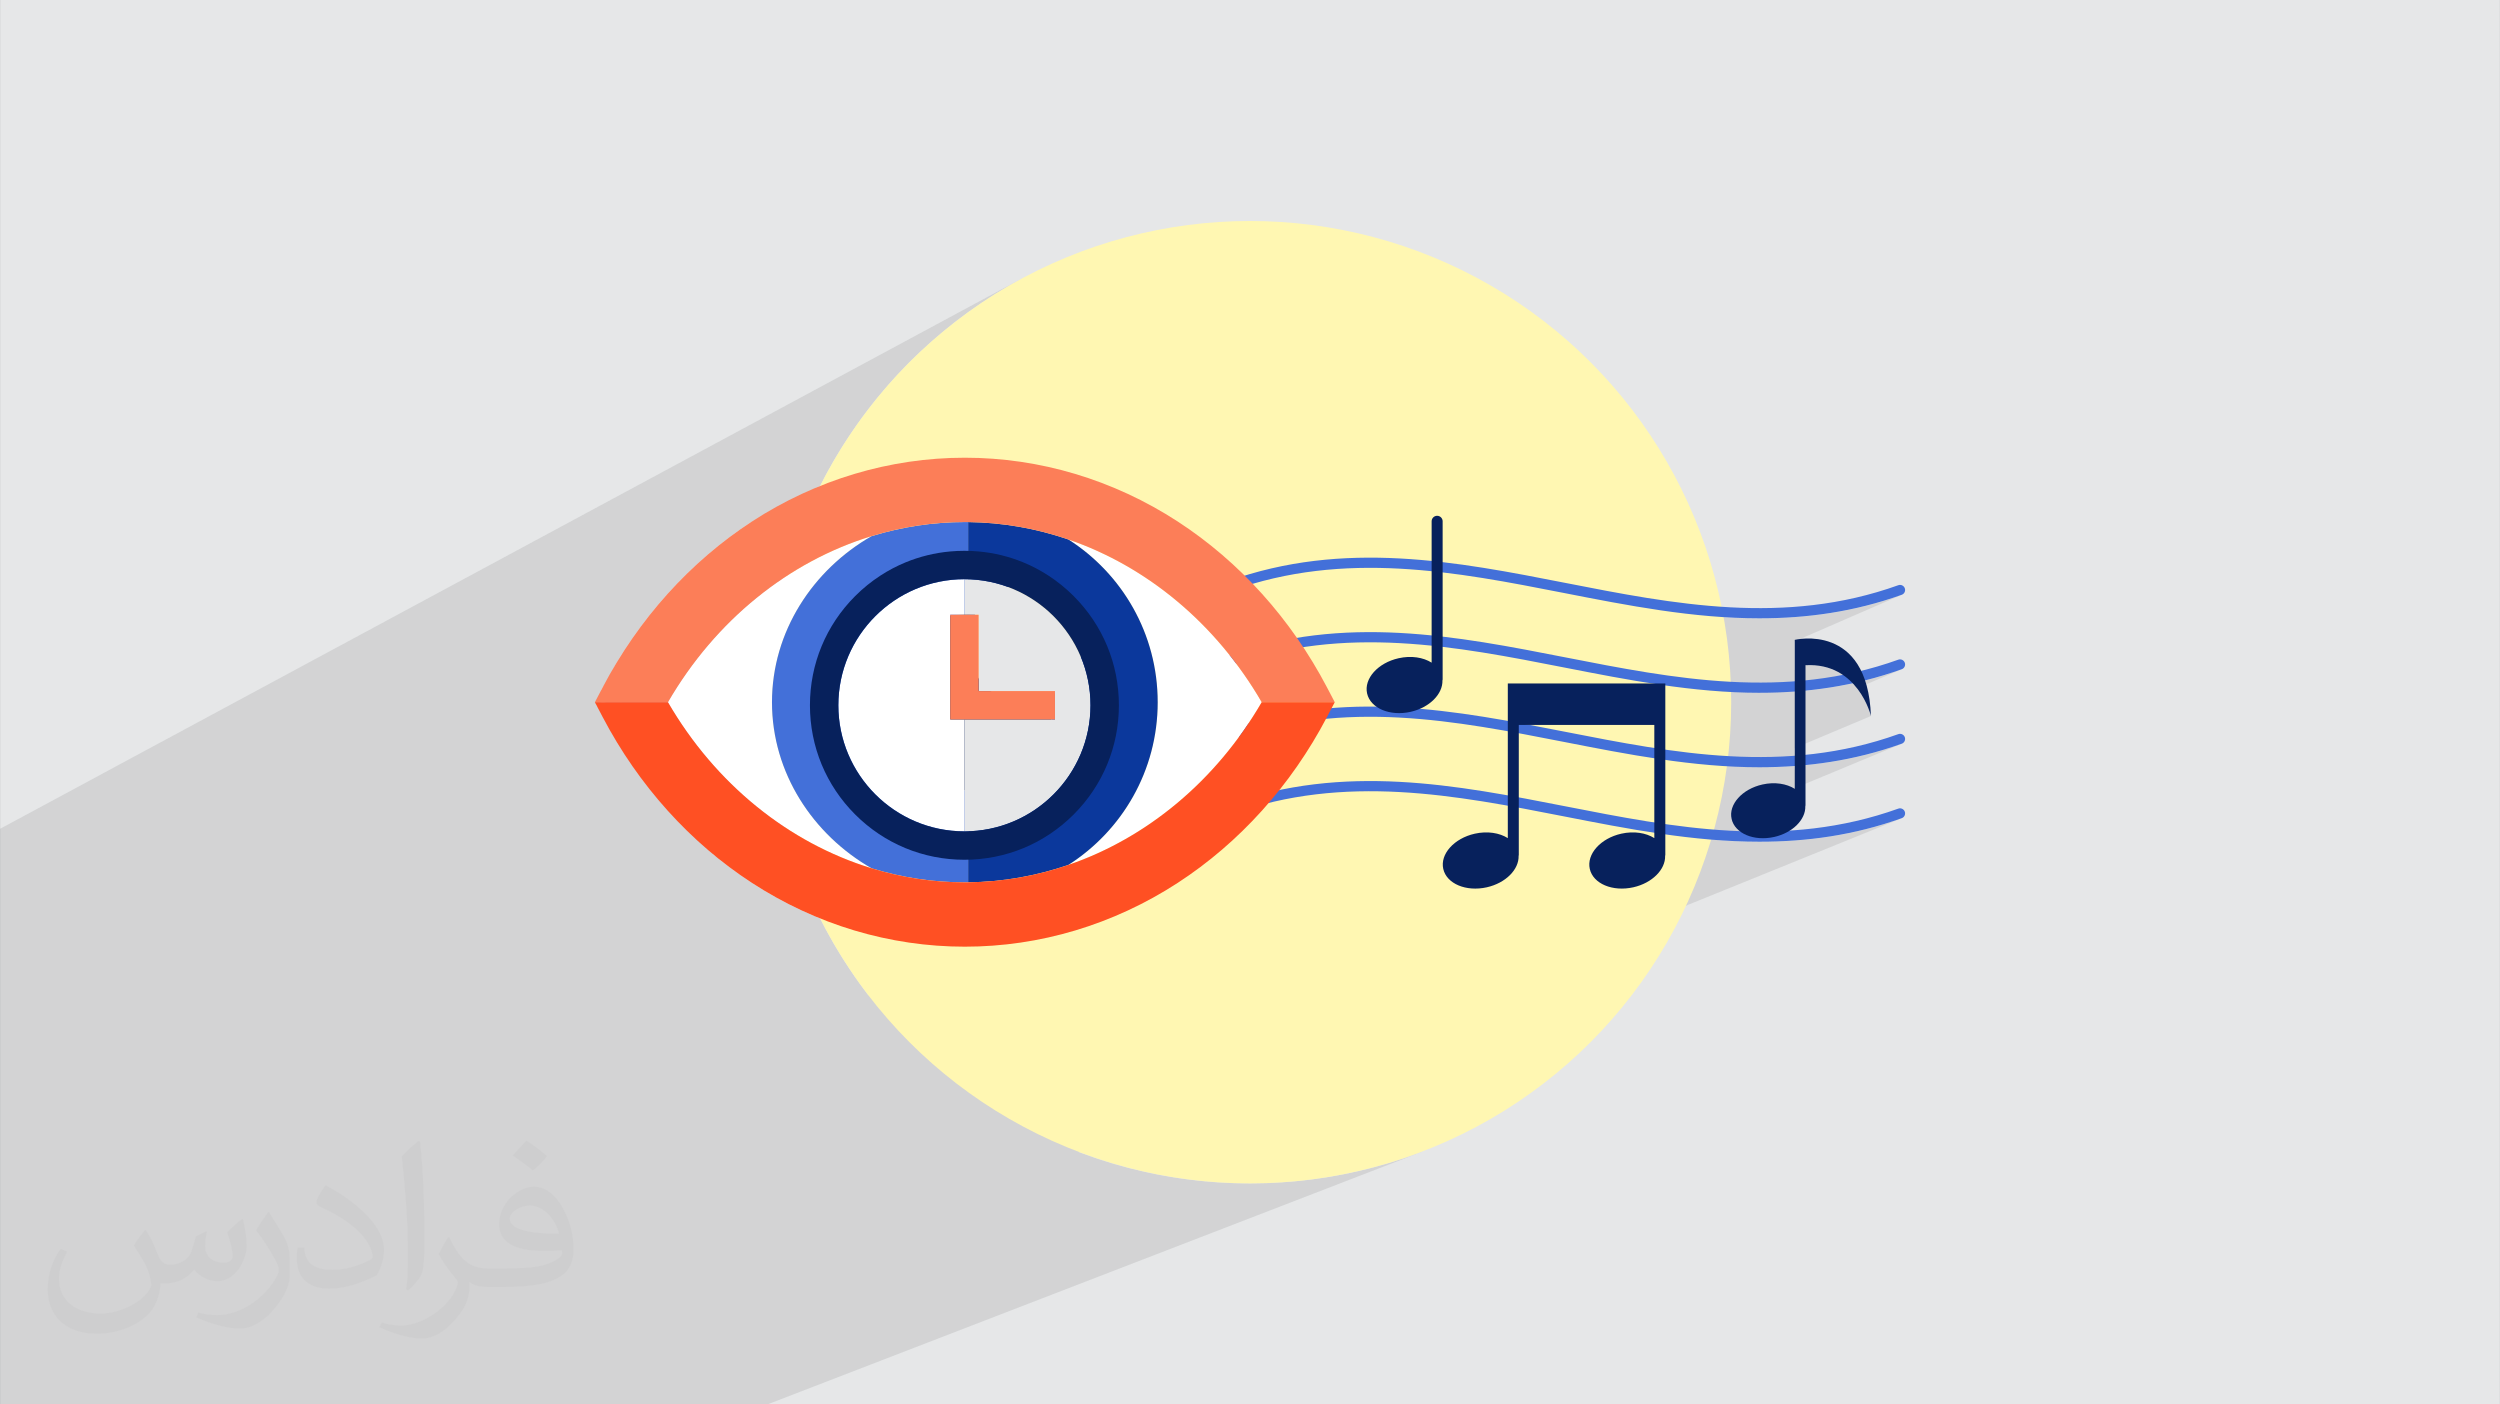 <?xml version="1.0" encoding="UTF-8"?>
<!DOCTYPE svg PUBLIC "-//W3C//DTD SVG 1.0//EN" "http://www.w3.org/TR/2001/REC-SVG-20010904/DTD/svg10.dtd">
<!-- Creator: CorelDRAW -->
<svg xmlns="http://www.w3.org/2000/svg" xml:space="preserve" width="3.708in" height="2.083in" version="1.0" style="shape-rendering:geometricPrecision; text-rendering:geometricPrecision; image-rendering:optimizeQuality; fill-rule:evenodd; clip-rule:evenodd"
viewBox="0 0 3702.73 2080.18"
 xmlns:xlink="http://www.w3.org/1999/xlink"
 xmlns:xodm="http://www.corel.com/coreldraw/odm/2003">
 <rect x="0" y="0" width="3702.73" height="2080.18" fill="#808080" stroke="none"/>
 <defs>
  <style type="text/css">
   <![CDATA[
    .fil0 {fill:#E6E7E8}
    .fil3 {fill:#FFF7B2}
    .fil5 {fill:#07215C;fill-rule:nonzero}
    .fil7 {fill:#0B389C;fill-rule:nonzero}
    .fil4 {fill:#4370D9;fill-rule:nonzero}
    .fil10 {fill:#E6E7E8;fill-rule:nonzero}
    .fil8 {fill:#FC7E58;fill-rule:nonzero}
    .fil9 {fill:#FF5023;fill-rule:nonzero}
    .fil6 {fill:white;fill-rule:nonzero}
    .fil2 {fill:#373435;fill-opacity:0.031}
    .fil1 {fill:#2B2A29;fill-opacity:0.102}
   ]]>
  </style>
 </defs>
 <g id="Layer_x0020_1">
  <path class="fil0" d="M-0 0l3702.73 0 0 2080.18 -3702.73 0 0 -2080.18z"/>
  <path class="fil1" d="M2606.31 915.85l-0.03 0.01 -3.32 -0.01 -3.34 -0.02 -3.34 -0.04 -3.34 -0.05 -3.33 -0.06 -3.34 -0.08 -3.33 -0.09 -3.33 -0.1 -3.33 -0.12 -3.33 -0.13 -3.33 -0.14 -3.33 -0.16 -3.32 -0.17 -3.33 -0.18 -3.32 -0.19 -3.32 -0.2 -1266.73 560.18 -8.09 -10.54 -14.1 -19.74 -13.44 -20.23 -12.76 -20.71 -12.07 -21.16 -11.35 -21.61 -6.53 -2.68 -6.5 -2.77 -6.47 -2.84 -6.44 -2.92 -6.41 -3.01 -6.38 -3.09 -6.35 -3.16 -6.32 -3.24 -6.29 -3.33 -6.25 -3.4 -6.22 -3.48 -6.19 -3.57 -6.15 -3.64 -6.12 -3.72 -6.08 -3.8 -6.05 -3.88 -8.54 -5.66 -8.45 -5.8 -8.36 -5.95 -8.27 -6.09 -8.17 -6.23 -7.28 -5.75 98.4 -46.61 -0.73 -0.48 -0.73 -0.48 -0.72 -0.48 -0.73 -0.48 -0.72 -0.48 -0.72 -0.49 -0.72 -0.49 -0.72 -0.49 -97.69 46.35 -3.53 -2.88 97.25 -46.19 -1.19 -0.82 -1.19 -0.83 -1.18 -0.83 -1.18 -0.83 -1.18 -0.84 -1.18 -0.84 -1.18 -0.85 -1.18 -0.85 -96.18 45.79 -2.79 -2.44 95.82 -45.65 -5.58 -4.16 -5.53 -4.24 -5.49 -4.32 -5.44 -4.39 -5.39 -4.47 -5.34 -4.55 -5.28 -4.63 -5.24 -4.7 -5.19 -4.78 -5.13 -4.85 -5.07 -4.93 -5.02 -5 -4.96 -5.08 -4.91 -5.15 -4.85 -5.22 -4.8 -5.3 -4.74 -5.37 -4.67 -5.44 -4.62 -5.52 -4.56 -5.58 -4.49 -5.65 -4.43 -5.72 -4.37 -5.79 -4.3 -5.86 -4.24 -5.93 -4.17 -5.99 -4.11 -6.07 -4.04 -6.13 -3.97 -6.2 -3.9 -6.26 -3.84 -6.33 -3.76 -6.39 -0.01 0 1.99 -3.37 -88.32 44.37 -0.06 -0.11 -0.04 -0.08 88.63 -44.53 1.56 -2.64 1.58 -2.63 1.59 -2.61 1.6 -2.61 1.61 -2.59 1.62 -2.58 1.64 -2.57 1.65 -2.56 -107.6 54.22 -0.15 -0.29 108.12 -54.48 2.21 -3.37 2.22 -3.35 2.24 -3.33 2.26 -3.31 2.28 -3.29 2.3 -3.27 2.32 -3.25 2.34 -3.23 -133.41 67.47 -0.18 -0.35 134.11 -67.83 0.87 -1.19 0.88 -1.18 0.88 -1.18 0.88 -1.18 0.88 -1.18 0.88 -1.17 0.88 -1.17 0.89 -1.17 -143.55 72.69 -0.02 -0.03 143.61 -72.72 0.92 -1.2 0.93 -1.2 0.93 -1.2 0.93 -1.2 0.94 -1.19 0.94 -1.19 0.94 -1.19 0.94 -1.18 -153.44 77.8 -1.51 -2.87 160.05 -81.21 3.52 -4.23 3.55 -4.19 3.59 -4.14 3.62 -4.1 3.66 -4.06 3.69 -4.02 3.73 -3.97 3.76 -3.93 -182.02 92.7 2.5 -4.76 0.76 -1.43 187.97 -95.82 2.98 -2.92 3.01 -2.9 3.02 -2.87 3.04 -2.85 3.06 -2.82 3.08 -2.79 3.1 -2.76 3.11 -2.74 3.13 -2.72 3.15 -2.68 3.16 -2.66 3.18 -2.63 3.2 -2.61 3.22 -2.57 3.24 -2.55 3.25 -2.52 -224.22 114.72 0.63 -1.08 226.7 -116.01 0.78 -0.59 0.78 -0.59 0.78 -0.59 0.78 -0.59 0.78 -0.58 0.79 -0.58 0.78 -0.58 0.79 -0.58 -231.76 118.64 1.13 -1.9 237.05 -121.38 0.73 -0.52 0.74 -0.52 0.74 -0.52 0.74 -0.52 0.74 -0.51 0.74 -0.51 0.74 -0.51 0.74 -0.51 -242 123.94 0.65 -1.09 245.91 -125.96 0.66 -0.45 0.66 -0.45 0.66 -0.44 0.66 -0.44 0.66 -0.44 0.67 -0.44 0.66 -0.44 0.67 -0.44 -250.54 128.35 1.29 -2.16 5.57 -9.03 5.7 -8.93 5.83 -8.83 5.96 -8.72 6.09 -8.61 6.21 -8.5 6.33 -8.39 6.45 -8.28 6.57 -8.16 6.69 -8.04 6.8 -7.93 6.92 -7.8 7.03 -7.69 7.14 -7.56 7.25 -7.44 7.36 -7.31 7.47 -7.18 7.58 -7.05 7.67 -6.91 7.78 -6.79 7.88 -6.65 7.98 -6.51 8.08 -6.38 8.17 -6.23 8.27 -6.09 8.36 -5.95 8.45 -5.8 7.05 -4.67 102.22 -53.51 11.35 -21.61 12.07 -21.16 12.76 -20.7 13.44 -20.23 14.1 -19.74 14.75 -19.23 15.37 -18.71 15.99 -18.17 16.59 -17.62 17.17 -17.04 17.74 -16.45 18.29 -15.85 18.83 -15.23 19.35 -14.6 19.85 -13.95 20.34 -13.28 20.81 -12.6 21.27 -11.9 -1514.55 815.82 0 125.26 0 2.62 0 0.18 0 94.71 0 0.73 0 0.68 0 0.98 0 1.19 0 1.3 0 0.69 0 16.01 0 0.94 0 3.16 0 11.5 0 0.02 0 4.33 0 3.29 0 5.13 0 0.03 0 5.2 0 0.4 0 6.96 0 8.39 0 0.33 0 12.81 0 0.22 0 2.13 0 0.01 0 216.82 0 3.35 0 9.83 0 4.05 0 5.82 0 51.89 0 87.13 0 164.5 408.89 0 26.34 0 26.86 0 11.26 0 35.63 0 9.47 0 55.24 0 0.02 0 101.54 0 461.32 0 972.33 -375.29 -26.88 9.8 -27.37 8.74 -27.84 7.66 -28.28 6.55 -28.7 5.41 -29.09 4.25 -29.46 3.07 -29.81 1.86 -30.12 0.63 -26 -0.46 -25.76 -1.39 -25.51 -2.29 -25.24 -3.18 -24.96 -4.05 -24.66 -4.91 -24.35 -5.75 -24.02 -6.57 -23.67 -7.38 -23.32 -8.17 -6.34 -2.47 1219.19 -494.34 -6.65 2.34 -6.65 2.25 -6.64 2.16 -6.64 2.06 -6.64 1.98 -6.63 1.89 -6.62 1.8 -6.62 1.72 -6.62 1.63 -6.61 1.55 -6.6 1.47 -6.6 1.38 -6.59 1.31 -6.59 1.23 -6.58 1.15 -6.58 1.08 -6.57 1 -6.57 0.93 -6.56 0.85 -6.56 0.78 -6.55 0.72 -6.55 0.64 -6.55 0.58 -6.54 0.51 -6.53 0.45 -6.53 0.38 -6.52 0.32 -6.52 0.26 -6.51 0.2 -6.51 0.14 -6.5 0.08 -6.5 0.03 -0.03 0.01 -4.48 -0.01 -4.5 -0.04 -4.5 -0.07 -4.5 -0.09 -4.49 -0.11 -4.49 -0.14 -4.49 -0.16 -4.49 -0.19 -4.48 -0.21 -4.48 -0.24 -4.48 -0.26 -4.47 -0.28 -4.48 -0.3 -3.64 -0.26 32.31 -13.33 -2.19 -1.83 -2.01 -1.96 -1.82 -2.08 -1.62 -2.21 -1.41 -2.32 -1.19 -2.43 -0.96 -2.54 -0.73 -2.65 -0.61 -4.03 -0.02 -1.48 94.19 -39.1 0 -1.03 158.47 -65.81 -4.49 1.59 -4.49 1.55 -4.49 1.51 -4.49 1.46 -4.48 1.42 -4.48 1.38 -4.48 1.34 -4.47 1.3 -4.47 1.26 -4.47 1.22 -4.47 1.18 -4.47 1.14 -4.47 1.1 -4.46 1.07 -4.46 1.03 -4.45 0.99 -4.45 0.96 -4.45 0.92 -4.45 0.88 -4.45 0.85 -4.45 0.81 -4.44 0.77 -4.44 0.74 -4.44 0.71 -4.44 0.67 -4.43 0.64 -4.43 0.61 -4.43 0.57 -4.43 0.54 -4.43 0.51 -4.42 0.48 -4.42 0.44 -15.91 6.64 0 -5.29 -3.25 0.23 -3.25 0.21 -3.25 0.2 -3.25 0.18 -3.25 0.17 -3.25 0.15 -3.25 0.14 -3.25 0.12 -3.25 0.11 -3.24 0.09 -3.24 0.08 -3.24 0.06 -1.32 0.02 40.31 -16.91 0 -11.43 112.82 -47.45 -0.07 -0.31 -0.24 -0.89 -0.41 -1.43 -0.59 -1.91 -0.79 -2.35 -0.99 -2.75 -1.21 -3.1 -1.45 -3.4 -1.69 -3.65 -1.94 -3.86 -2.21 -4.02 -2.48 -4.14 -2.77 -4.2 -3.07 -4.22 -0.74 -0.91 66.31 -28.18 -3.4 1.21 -3.41 1.19 -3.4 1.16 -3.4 1.14 -3.4 1.12 -3.4 1.09 -3.4 1.07 -3.4 1.04 -3.4 1.02 -3.39 0.99 -3.39 0.97 -3.39 0.95 -3.39 0.93 -3.39 0.9 -3.38 0.88 -3.39 0.86 -16.03 6.82 -2.29 -2.54 -4.39 0.93 -4.38 0.9 -4.38 0.86 -4.38 0.83 -4.38 0.79 -4.38 0.76 -4.37 0.72 -4.37 0.69 -4.37 0.66 -4.37 0.63 -4.36 0.6 -4.36 0.56 -4.36 0.53 -4.36 0.5 -4.36 0.47 -3.03 0.31 54.05 -23.11 -2.65 -1.72 -2.75 -1.64 -2.85 -1.56 -2.95 -1.46 -3.06 -1.36 -3.17 -1.26 -3.27 -1.14 -3.39 -1.03 -3.5 -0.9 -3.61 -0.77 -3.73 -0.63 -3.84 -0.49 -3.97 -0.33 -4.08 -0.18 -4.21 -0.01 -4.33 0.16 -15.91 6.86 0 -42.31 158.46 -68.9 -6.65 2.34 -6.65 2.25 -6.64 2.16 -6.64 2.06 -6.63 1.98 -6.63 1.89 -6.62 1.8 -6.62 1.72 -6.62 1.63 -6.61 1.55 -6.6 1.47 -6.6 1.38 -6.6 1.31 -6.59 1.23 -6.58 1.15 -6.58 1.08 -6.57 1 -6.57 0.93 -6.56 0.85 -6.56 0.78 -6.55 0.72 -6.55 0.64 -6.54 0.58 -6.54 0.51 -6.53 0.45 -6.53 0.38 -6.52 0.32 -6.52 0.26 -6.51 0.2 -6.51 0.14 -6.5 0.08 -6.49 0.03z"/>
  <path class="fil2" d="M215.96 1821.93c7.07,10.71 11.65,21.01 16.13,32.45 3.33,6.66 5.09,18.93 20.7,18.93 4.57,0 11.13,-1.35 16.95,-4.57 6.55,-3.44 11.54,-8.64 14.15,-16.53l6.24 -21.01 15.19 -7.49 1.04 1.04c-2.08,7.91 -2.59,15.5 -2.59,21.43 0,17.57 15.19,24.23 27.25,24.23 7.07,0 13.42,-3.44 13.42,-9.89 0,-8.32 -3.53,-22.47 -8.12,-35.16 7.07,-7.07 14.15,-14.15 22.26,-19.87l1.25 0.63c3.53,14.98 5.51,29.75 5.51,39.63 0,9.67 -4.27,20.39 -7.8,27.36 -7.28,13.73 -20.18,24.65 -35.78,24.65 -11.85,0 -25.06,-5.93 -34.12,-16.95l-0.52 0c-8.53,10.61 -21.74,20.18 -42.86,20.18l-6.55 0c-1.04,13.94 -4.05,23.81 -8.64,32.66 -12.58,24.54 -49.92,41.92 -85.08,41.92 -48.89,0 -73.43,-28.19 -73.43,-65.73 0,-23.19 7.59,-44.72 19.24,-60.01l9.56 3.95c-7.28,13.94 -12.17,27.04 -12.17,39.94 0,35.16 28.61,51.9 61.58,51.9 30.58,0 68.44,-19.45 75.31,-42.02 -2.59,-24.65 -11.85,-36.19 -26,-58.66 4.27,-7.49 9.78,-14.98 16.64,-22.98l1.25 0 0 0 0 0 -0.01 -0.04zm563.83 -132.3c10.3,6.45 20.39,14.04 30.27,22.78 -5.51,7.8 -12.38,14.88 -20.91,21.12 -9.89,-8.01 -19.76,-14.88 -29.86,-22.16 6.86,-7.7 13.63,-15.08 20.49,-21.74l0 0 0 0 0 0 0 0 0 0 0.01 0zm5.3 96.11c-16.64,0 -30.27,10.92 -30.27,19.03 0,17.38 33.28,22.78 73.12,22.56 -4.99,-20.39 -22.47,-41.61 -42.86,-41.61l0 0.01zm-37.35 92.99c21.64,0 40.57,-0.63 55.02,-4.27 16.13,-4.05 29.75,-12.17 29.75,-17.78 0,-1.46 0,-3.22 -0.52,-4.68 -9.05,0.83 -19.45,0.83 -28.5,0.83 -29.33,0 -51.79,-6.66 -60.64,-23.09 -2.19,-4.57 -3.74,-9.67 -3.74,-15.5 0,-15.92 6.86,-31.41 18.93,-42.13 10.08,-8.84 21.22,-14.35 32.55,-14.35 20.49,0 36.81,16.44 48.26,42.34 6.24,14.15 10.5,30.47 10.5,51.07 0,13.73 -3.74,25.27 -12.27,33.8 -15.92,15.4 -45.24,21.22 -90.17,21.22l-20.39 0 0 0 -5.3 0c-11.13,0 -19.14,-1.98 -25.48,-6.86l-1.04 0c0.31,2.59 0.52,5.09 0.52,7.49 0,10.08 -3.33,22.98 -10.08,33.28 -19.97,29.64 -41.61,42.53 -60.33,42.53 -18.93,0 -42.13,-7.28 -63.03,-16.75l3.74 -7.28c6.76,2.81 16.13,4.68 29.02,4.68 33.8,0 78.21,-32.45 83.72,-64.17 -1.25,-2.59 -3.53,-6.03 -6.76,-9.67 -9.89,-11.75 -16.13,-21.53 -21.95,-31.82 4.99,-9.89 9.56,-17.78 13.83,-24.96l1.77 -0.21c14.46,29.44 27.56,46.28 56.78,46.28l4.57 0 0 0 21.22 0 0 0 0 0 0 0 0 0 0 0 0.04 0zm-146.45 31.1c2.5,-13.52 2.7,-28.7 2.7,-42.86l0 -21.01c0,-39.21 -4.99,-96.2 -9.05,-133.34 7.07,-7.59 16.95,-16.53 24.75,-22.56l2.29 0.63c5.3,46.7 6.55,100.79 6.55,150.81 0,13.11 -0.52,25.9 -1.77,35.26 -0.73,11.85 -7.59,20.8 -22.26,34.53l-3.22 -1.46zm-150.71 -61.89c0.73,18.41 9.78,32.87 41.4,32.87 19.66,0 36.3,-5.09 54.71,-13.83 3.33,-1.46 5.09,-3.44 5.09,-5.09 0,-11.54 -8.84,-26.83 -23.71,-40.77 -14.46,-13.11 -33.6,-24.65 -51.48,-32.35 -6.14,-2.59 -8.12,-5.3 -8.12,-7.91 0,-5.3 7.07,-16.44 12.9,-24.44l1.98 -0.21c20.49,10.71 43.38,26.63 60.33,44.3 15.4,16.33 24.96,32.87 24.96,50.86 0,13.31 -4.05,25.79 -10.61,37.44 -22.47,11.33 -46.39,19.97 -70.1,19.97 -28.81,0 -48.47,-13.52 -48.47,-45.24 0,-3.44 0,-8.73 1.25,-15.61l9.89 0 0 0 0 0 0 0 0 0 0 0 -0.01 0zm-52.11 -52.32l17.89 28.92c6.55,10.71 12.69,22.37 12.69,40.77l0 23.5c0,19.03 -12.17,39.42 -31.82,59.6 -15.4,13.63 -29.02,19.45 -41.61,19.45 -18.72,0 -40.15,-5.82 -64.9,-16.44l2.81 -7.28c7.8,2.08 16.84,3.84 27.98,3.84 35.58,-0.21 71.97,-26.21 88.61,-57.93 1.98,-3.64 2.7,-7.07 2.7,-9.47 0,-3.64 -1.98,-7.7 -3.53,-11.33 -9.05,-17.05 -19.14,-32.66 -30.27,-47.12 5.82,-9.16 11.65,-17.99 17.99,-26.73l1.46 0.21 0 0 0 0 0 0 0 0 0 0 -0.01 0z"/>
  <g id="_1486276403152">
   <circle class="fil3" cx="1851.36" cy="1040.09" r="712.75"/>
   <path class="fil4" d="M2606.3 915.86c-98.5,0.01 -195.2,-18.95 -290.02,-37.56 -159.51,-31.27 -324.44,-63.6 -492.45,-3.28 -3.92,1.39 -8.23,-0.63 -9.63,-4.53 -1.4,-3.92 0.64,-8.23 4.54,-9.64 171.93,-61.72 338.94,-29 500.44,2.68 159.51,31.28 324.45,63.63 492.44,3.28 3.9,-1.42 8.23,0.63 9.64,4.54 1.4,3.92 -0.63,8.22 -4.54,9.64 -70.98,25.48 -141.16,34.86 -210.41,34.86l0 0.01 -0.01 0z"/>
   <path class="fil4" d="M2606.3 1026.16c-98.5,0 -195.19,-18.96 -290.01,-37.56 -159.51,-31.26 -324.44,-63.59 -492.47,-3.28 -3.92,1.38 -8.23,-0.64 -9.64,-4.54 -1.4,-3.92 0.64,-8.22 4.54,-9.61 171.93,-61.73 338.94,-29 500.46,2.66 159.49,31.28 324.45,63.62 492.44,3.28 3.9,-1.42 8.23,0.63 9.64,4.54 1.4,3.92 -0.63,8.22 -4.54,9.62 -70.98,25.49 -141.14,34.86 -210.41,34.86l-0.01 0.01 -0.01 0.02z"/>
   <path class="fil4" d="M2606.31 1136.46c-98.5,0 -195.2,-18.97 -290.03,-37.56 -159.49,-31.27 -324.43,-63.6 -492.45,-3.3 -3.92,1.4 -8.23,-0.63 -9.63,-4.53 -1.4,-3.92 0.64,-8.22 4.54,-9.64 171.93,-61.72 338.93,-28.98 500.44,2.68 159.51,31.28 324.43,63.63 492.44,3.3 3.9,-1.42 8.23,0.62 9.64,4.54 1.4,3.92 -0.63,8.22 -4.54,9.64 -70.98,25.48 -141.14,34.86 -210.41,34.86l0 0.01z"/>
   <path class="fil4" d="M2606.31 1246.76c-98.49,0 -195.2,-18.97 -290.02,-37.56 -159.51,-31.28 -324.44,-63.61 -492.47,-3.28 -3.92,1.4 -8.23,-0.63 -9.64,-4.54 -1.4,-3.92 0.64,-8.22 4.54,-9.61 171.94,-61.74 338.94,-29 500.46,2.66 159.49,31.28 324.43,63.6 492.44,3.3 3.9,-1.4 8.21,0.64 9.62,4.54 1.4,3.92 -0.64,8.22 -4.54,9.62 -70.99,25.49 -141.14,34.86 -210.41,34.86l-0.01 0.01 0.01 0z"/>
   <path class="fil5" d="M2136.7 772.13c0,-4.49 -3.65,-8.14 -8.15,-8.14 -4.5,0 -8.15,3.64 -8.15,8.14l0 209.4c-12.32,-7.81 -30.25,-10.76 -48.91,-6.56 -30.71,6.87 -51.59,30.25 -46.69,52.16 4.93,21.93 33.79,34.13 64.49,27.23 28.1,-6.32 47.72,-26.39 47.13,-46.54 0.07,-0.44 0.28,-0.84 0.28,-1.31l0 -234.39 0.01 0 -0.01 0.01z"/>
   <path class="fil5" d="M2233.23 1012.37l0 229.06c-12.33,-7.81 -30.25,-10.77 -48.92,-6.57 -30.69,6.88 -51.61,30.25 -46.69,52.17 4.94,21.93 33.78,34.13 64.49,27.23 28.06,-6.31 47.7,-26.37 47.13,-46.54 0.06,-0.43 0.26,-0.85 0.26,-1.31l0 -192.6 200.74 0 0 167.61c-12.34,-7.81 -30.25,-10.77 -48.93,-6.57 -30.67,6.88 -51.6,30.25 -46.67,52.17 4.91,21.93 33.78,34.13 64.49,27.23 28.04,-6.31 47.7,-26.37 47.12,-46.54 0.07,-0.43 0.28,-0.85 0.28,-1.31l0 -192.6 0 -41.79 0 -19.66 -233.29 0 0.01 -0.01 -0.02 0z"/>
   <path class="fil5" d="M2658.26 947.77l0 220.65c-12.08,-7.64 -29.61,-10.55 -47.88,-6.44 -30.05,6.73 -50.51,29.59 -45.69,51.05 4.81,21.46 33.06,33.41 63.09,26.66 27.49,-6.16 46.7,-25.82 46.13,-45.53 0.07,-0.45 0.25,-0.84 0.25,-1.29l0 -207.54c78.1,-4.36 96.91,75.23 96.91,75.23 -4.89,-139.36 -112.84,-112.81 -112.84,-112.81l0.01 0 0.02 0.01z"/>
   <path class="fil6" d="M1143.32 1040.09c0,-104.74 60.73,-196.3 147.65,-246.02 -122.89,37.67 -231.31,124.68 -301.72,246.02 70.41,121.32 178.8,208.33 301.68,246.02 -86.9,-49.74 -147.6,-141.28 -147.6,-246.02l-0.01 0z"/>
   <path class="fil6" d="M1582.33 799.07c79.54,50.71 132.3,139.7 132.3,241.03 0,101.35 -52.78,190.34 -132.35,241.05 116.58,-40.03 218.94,-124.78 286.42,-241.05 -67.46,-116.25 -169.82,-201.01 -286.37,-241.03z"/>
   <path class="fil7" d="M1714.63 1040.09c0,-101.33 -52.77,-190.32 -132.3,-241.03 -47.6,-16.35 -97.58,-25.22 -148.5,-25.76l0 136.27c3.47,0 6.86,0.17 10.23,0.44 13.57,-26.22 39.61,-43.95 71.93,-43.95 47.97,0 87.02,39.04 87.02,87.01 0,32.33 -17.75,60.58 -44,75.58 0.3,3.77 0.48,7.57 0.48,11.43 0,71.95 -53.71,130.51 -125.66,130.51l0 136.27c50.92,-0.52 100.87,-9.39 148.46,-25.73 79.56,-50.71 132.35,-139.7 132.35,-241.05l0 -0.01 0 0.02z"/>
   <path class="fil4" d="M1298.46 1040.09c0,-71.95 63.4,-130.51 135.37,-130.51l0 -136.27c-1.62,-0.02 -3.23,-0.04 -4.86,-0.04 -47.15,0 -93.52,7.17 -137.99,20.81 -86.92,49.72 -147.65,141.28 -147.65,246.02 0,104.74 60.7,196.26 147.6,246.02 44.49,13.64 90.88,20.82 138.05,20.82 1.62,0 3.23,-0.04 4.86,-0.04l0 -136.27c-71.95,0 -135.37,-58.56 -135.37,-130.52l0 0 -0.01 -0.02z"/>
   <path class="fil5" d="M1298.46 1040.09c0,71.95 63.4,130.51 135.37,130.51 71.95,0 125.67,-58.55 125.67,-130.51 0,-3.86 -0.18,-7.66 -0.48,-11.43 -12.7,7.26 -27.38,11.43 -43.01,11.43 -47.97,0 -82.16,-39.04 -82.16,-87 0,-15.65 3.67,-30.36 10.23,-43.07 -3.37,-0.26 -6.79,-0.44 -10.23,-0.44 -71.95,0 -135.37,58.55 -135.37,130.51l-0.01 0 -0.01 0.01z"/>
   <path class="fil8" d="M989.25 1040.09c70.41,-121.33 178.83,-208.35 301.73,-246.02 44.47,-13.63 90.84,-20.81 137.99,-20.81 1.62,0 3.23,0.03 4.86,0.04 50.93,0.53 100.9,9.41 148.5,25.76 116.56,40.03 218.9,124.78 286.37,241.03l108.23 0 -11.62 -22.13c-53.06,-101.11 -129.51,-186.02 -221.09,-245.56 -95.08,-61.77 -204.07,-94.44 -315.25,-94.44 -111.17,0 -220.15,32.67 -315.22,94.44 -91.6,59.54 -168.06,144.44 -221.11,245.56l-11.62 22.13 108.23 0 -0.02 0 0.01 0z"/>
   <path class="fil9" d="M1868.7 1040.09c-67.47,116.27 -169.84,201.02 -286.42,241.05 -47.59,16.34 -97.55,25.21 -148.46,25.73 -1.62,0.02 -3.23,0.04 -4.86,0.04 -47.17,0 -93.56,-7.18 -138.05,-20.82 -122.87,-37.69 -231.27,-124.69 -301.68,-246.02l-108.23 0 11.62 22.14c53.06,101.11 129.51,186.02 221.11,245.56 95.06,61.78 204.06,94.44 315.22,94.44 111.17,0 220.15,-32.67 315.25,-94.44 91.59,-59.54 168.04,-144.43 221.09,-245.56l11.62 -22.14 -108.23 0 0.02 0.01 0 0z"/>
   <path class="fil6" d="M1407.35 1065.68l0 -155.16 21.04 0 0 -52.61c-102.96,0 -186.73,83.77 -186.73,186.73 0,102.96 83.78,186.74 186.73,186.74l0 -165.7 -21.04 0 0 0 0 -0z"/>
   <path class="fil10" d="M1428.39 857.91l0 52.61 21.04 0 0 113.09 113.09 0 0 42.08 -134.14 0 0 165.7c102.97,0 186.73,-83.77 186.73,-186.74 0,-102.97 -83.77,-186.73 -186.73,-186.73l0 -0.01 0 0.01z"/>
   <path class="fil5" d="M1590.18 882.86c-11.51,-11.51 -24.03,-21.62 -37.35,-30.29 -11.83,-7.69 -24.29,-14.25 -37.24,-19.59 -20.95,-8.62 -43.2,-14.1 -66.18,-16.17 -6.95,-0.64 -13.98,-0.96 -21.04,-0.96 -7.06,0 -14.09,0.33 -21.04,0.96 -22.96,2.08 -45.22,7.55 -66.18,16.17 -12.96,5.34 -25.42,11.9 -37.24,19.59 -13.32,8.66 -25.84,18.78 -37.35,30.29 -43.21,43.21 -67.02,100.68 -67.02,161.79 0,61.12 23.8,118.58 67.02,161.79 43.21,43.21 100.68,67.02 161.79,67.02 61.12,0 118.58,-23.8 161.79,-67.02 43.21,-43.22 67.02,-100.68 67.02,-161.79 0,-61.12 -23.8,-118.58 -67.02,-161.79l0.01 0 0.01 0zm-161.79 348.53c-102.96,0 -186.73,-83.77 -186.73,-186.74 0,-102.97 83.78,-186.73 186.73,-186.73 102.97,0 186.73,83.77 186.73,186.73 0,102.96 -83.77,186.74 -186.73,186.74z"/>
   <path class="fil8" d="M1407.35 1065.68l155.16 0 0 -42.08 -113.09 0 0 -113.09 -42.08 0 0 155.16 0.02 0.01 -0 -0z"/>
  </g>
 </g>
</svg>
